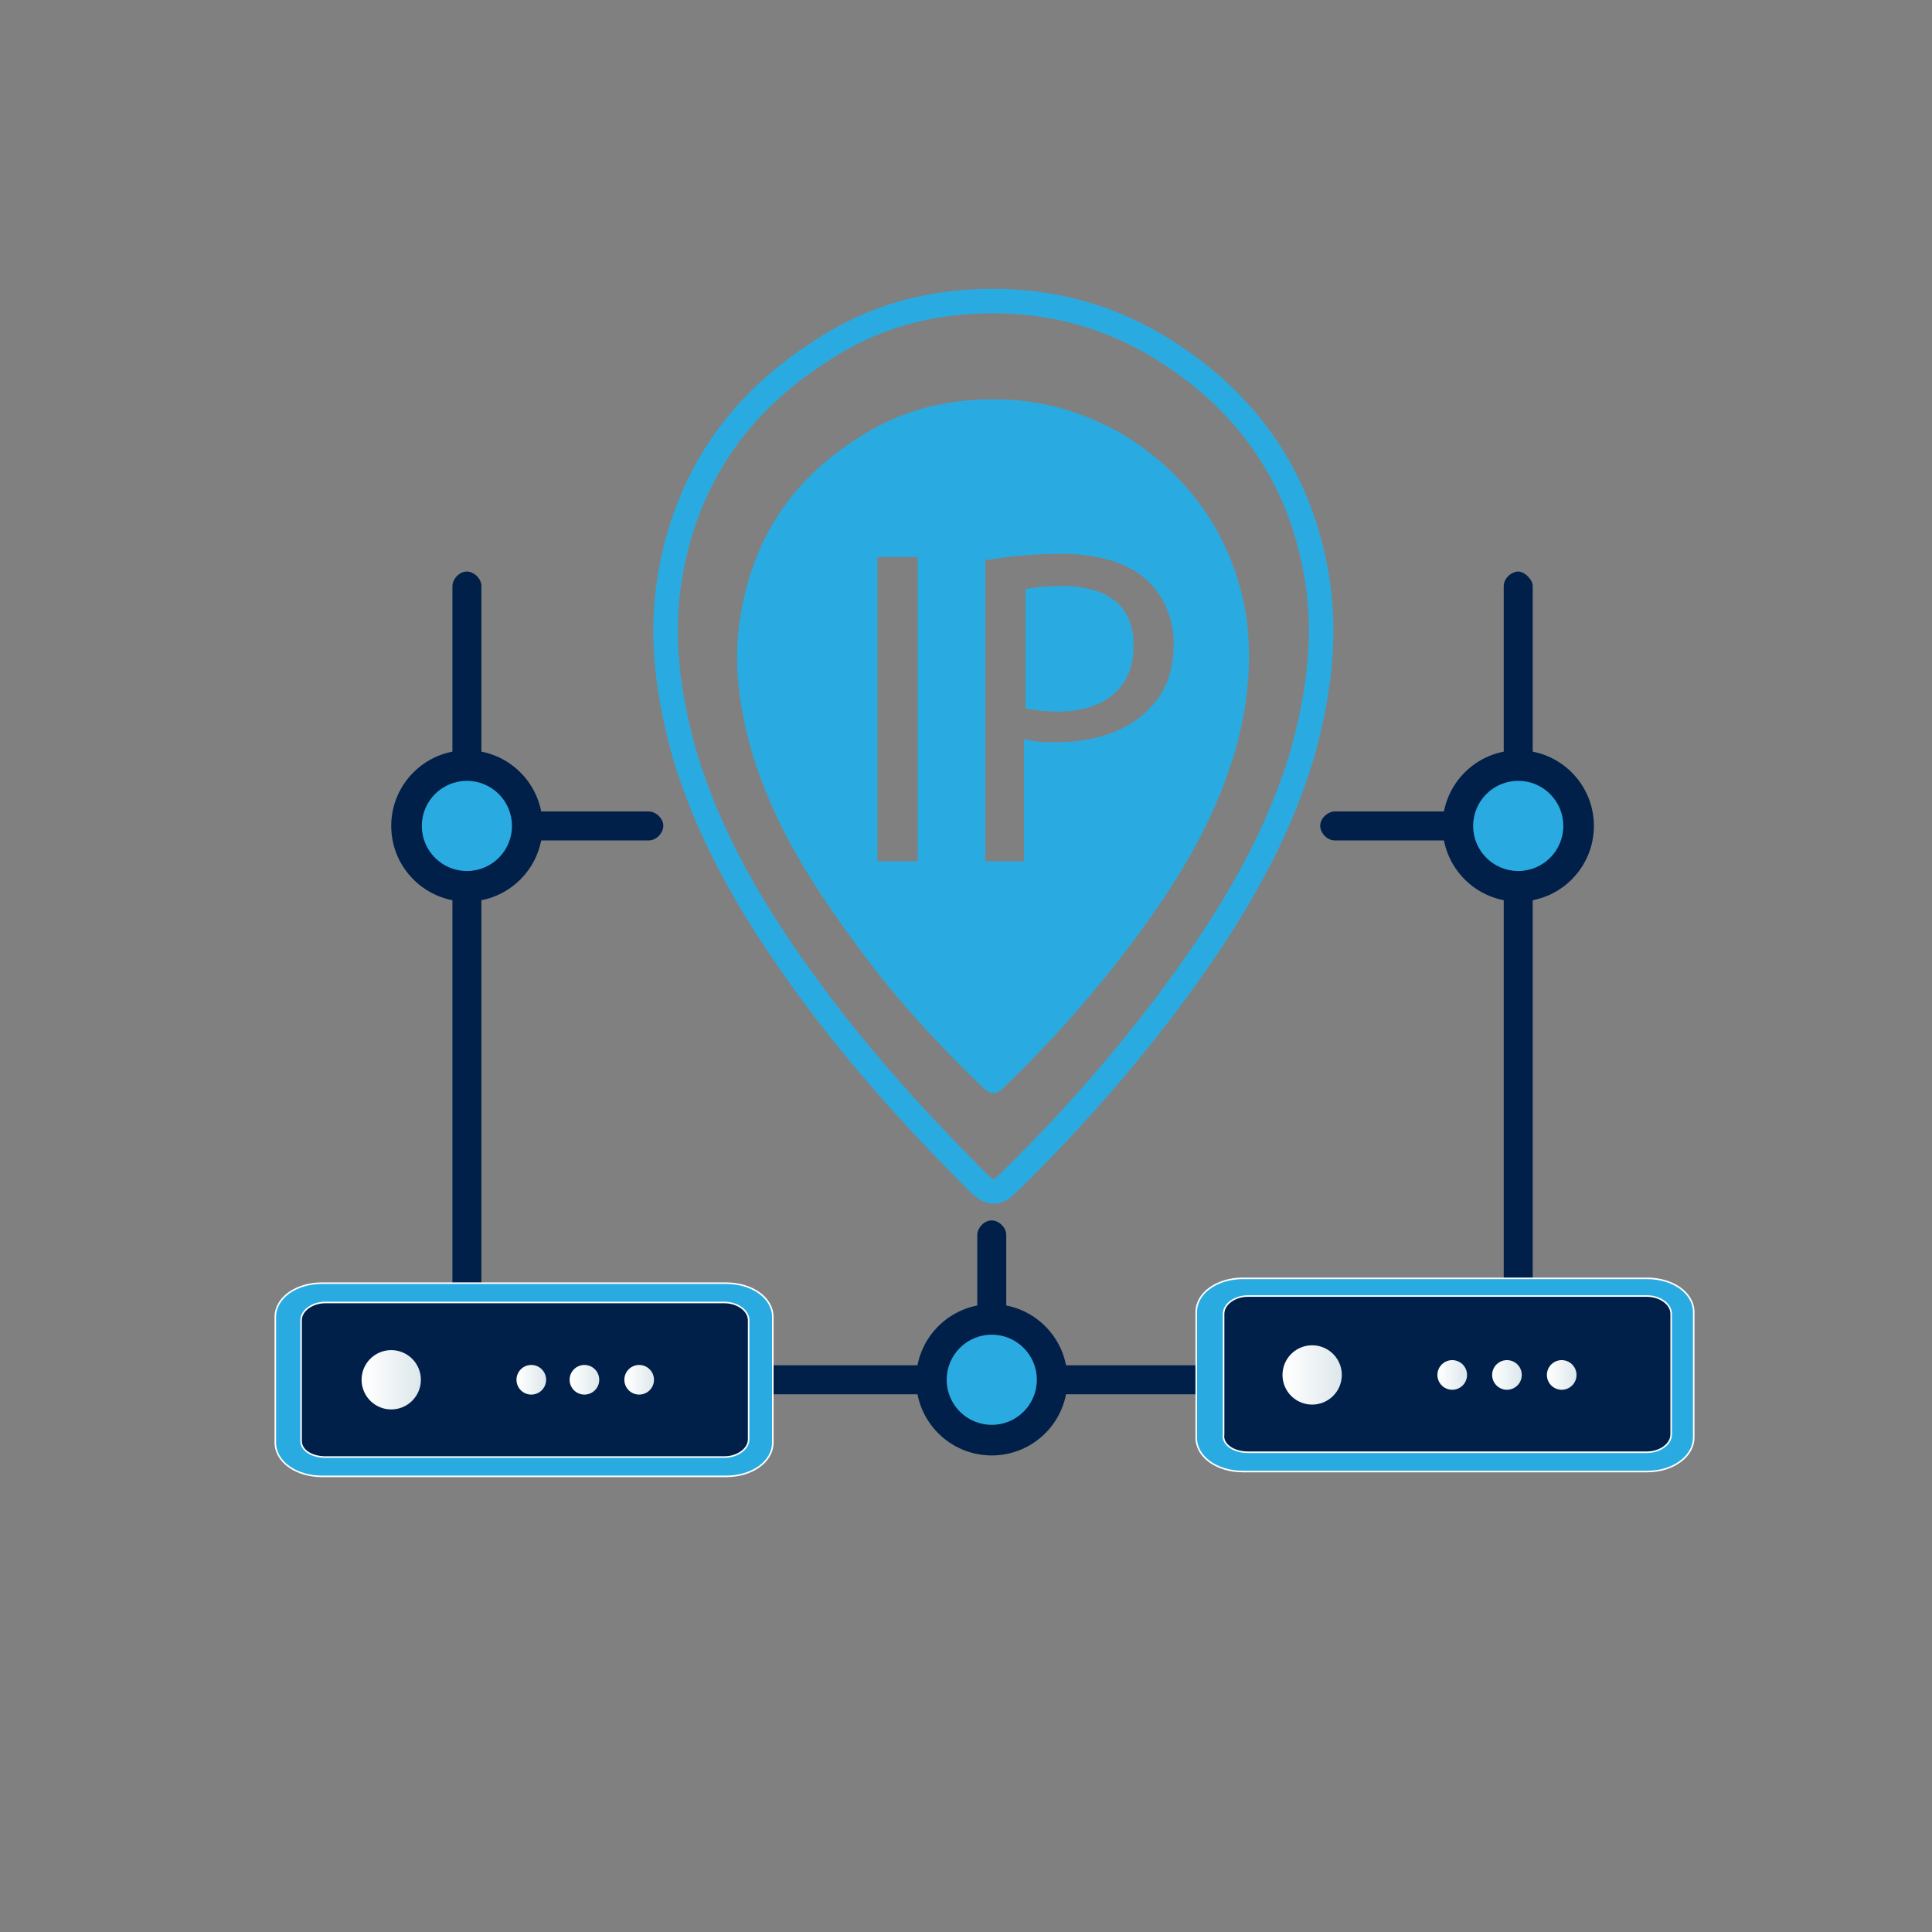 <?xml version="1.0" encoding="utf-8"?>
<!-- Generator: Adobe Illustrator 26.0.0, SVG Export Plug-In . SVG Version: 6.00 Build 0)  -->
<svg version="1.1" xmlns="http://www.w3.org/2000/svg" xmlns:xlink="http://www.w3.org/1999/xlink" x="0px" y="0px"
	 viewBox="0 0 120 120" style="enable-background:new 0 0 120 120;" xml:space="preserve">
<rect x="0" y="0" width="120" height="120" fill="#808080" stroke="none"/>
<style type="text/css">
	.st0{display:none;}
	.st1{display:inline;fill:none;stroke:#0B59DB;stroke-miterlimit:10;}
	.st2{display:inline;}
	.st3{fill:#FFFFFF;}
	.st4{fill:#00204A;}
	.st5{fill:#29ABE2;}
	.st6{fill:#FFFFFF;stroke:#00204A;stroke-width:0.292;stroke-miterlimit:10;}
	.st7{fill:none;}
	.st8{display:inline;fill:#00204A;}
	.st9{fill:#9BC9FF;}
	.st10{fill:#1E81CE;}
	
		.st11{fill:none;stroke:url(#_x3C_Path_x3E__00000177479075626910899030000010209093343052877729_);stroke-width:3.957;stroke-linecap:round;stroke-linejoin:round;stroke-miterlimit:10;}
	
		.st12{fill:none;stroke:url(#_x3C_Path_x3E__00000055668094806839698530000000365300833560624058_);stroke-width:7.915;stroke-linecap:round;stroke-linejoin:round;stroke-miterlimit:10;}
	
		.st13{fill:none;stroke:url(#_x3C_Path_x3E__00000117660662529291791800000008697044799197784254_);stroke-width:3.957;stroke-linecap:round;stroke-linejoin:round;stroke-miterlimit:10;}
	.st14{fill:#29ABE2;stroke:#FFFFFF;stroke-width:0.207;stroke-miterlimit:10;}
	
		.st15{fill:none;stroke:url(#_x3C_Path_x3E__00000085932270392847843390000011167652035736739768_);stroke-width:3.957;stroke-linecap:round;stroke-linejoin:round;stroke-miterlimit:10;}
	.st16{opacity:0.1;}
	.st17{fill:none;stroke:#00204A;stroke-width:0.316;stroke-miterlimit:10;}
	.st18{fill:#00204A;stroke:#FFFFFF;stroke-width:0.316;stroke-miterlimit:10;}
	.st19{opacity:0.15;}
	.st20{opacity:0.3;}
	.st21{fill:#F3F1FF;}
	.st22{opacity:0.8;}
	.st23{fill:#003C60;}
	.st24{fill:none;stroke:#FFFFFF;stroke-width:0.411;stroke-miterlimit:10;}
	.st25{fill:none;stroke:#00204A;stroke-width:0.566;stroke-miterlimit:10;}
	
		.st26{fill:none;stroke:url(#_x3C_Path_x3E__00000006679946991704759020000013802524383678672795_);stroke-width:1.319;stroke-linecap:round;stroke-linejoin:round;stroke-miterlimit:10;}
	
		.st27{fill:none;stroke:url(#_x3C_Path_x3E__00000013180364525020755910000003783480982194655616_);stroke-width:2.637;stroke-linecap:round;stroke-linejoin:round;stroke-miterlimit:10;}
	
		.st28{fill:none;stroke:url(#_x3C_Path_x3E__00000140012528233099575160000003581059450407990937_);stroke-width:1.319;stroke-linecap:round;stroke-linejoin:round;stroke-miterlimit:10;}
	.st29{fill:#29ABE2;stroke:#FFFFFF;stroke-width:6.886388e-02;stroke-miterlimit:10;}
	
		.st30{fill:none;stroke:url(#_x3C_Path_x3E__00000164493470492424762280000013191291168294608776_);stroke-width:1.319;stroke-linecap:round;stroke-linejoin:round;stroke-miterlimit:10;}
	
		.st31{fill:none;stroke:url(#_x3C_Path_x3E__00000014633483515068311850000006008114173433358997_);stroke-width:1.319;stroke-linecap:round;stroke-linejoin:round;stroke-miterlimit:10;}
	
		.st32{fill:none;stroke:url(#_x3C_Path_x3E__00000136396716419130191700000000681812759558472628_);stroke-width:2.637;stroke-linecap:round;stroke-linejoin:round;stroke-miterlimit:10;}
	
		.st33{fill:none;stroke:url(#_x3C_Path_x3E__00000132803598635072308630000010951015491581740177_);stroke-width:1.319;stroke-linecap:round;stroke-linejoin:round;stroke-miterlimit:10;}
	
		.st34{fill:none;stroke:url(#_x3C_Path_x3E__00000122708302201122141380000016250760007344082105_);stroke-width:1.319;stroke-linecap:round;stroke-linejoin:round;stroke-miterlimit:10;}
	.st35{fill:none;stroke:#29ABE2;stroke-width:1.522;stroke-miterlimit:10;}
	
		.st36{fill:none;stroke:url(#_x3C_Path_x3E__00000151540087305443951330000001227684857856563097_);stroke-width:1.841;stroke-linecap:round;stroke-linejoin:round;stroke-miterlimit:10;}
	
		.st37{fill:none;stroke:url(#_x3C_Path_x3E__00000074440832972223343640000006041177967739637951_);stroke-width:3.683;stroke-linecap:round;stroke-linejoin:round;stroke-miterlimit:10;}
	
		.st38{fill:none;stroke:url(#_x3C_Path_x3E__00000123427073315943276380000012093090591355035583_);stroke-width:1.841;stroke-linecap:round;stroke-linejoin:round;stroke-miterlimit:10;}
	.st39{fill:#29ABE2;stroke:#FFFFFF;stroke-width:9.616654e-02;stroke-miterlimit:10;}
	
		.st40{fill:none;stroke:url(#_x3C_Path_x3E__00000114753053909096535770000014170682506165838984_);stroke-width:1.841;stroke-linecap:round;stroke-linejoin:round;stroke-miterlimit:10;}
	
		.st41{fill:none;stroke:url(#_x3C_Path_x3E__00000065050870162877051480000014973406983723197879_);stroke-width:1.841;stroke-linecap:round;stroke-linejoin:round;stroke-miterlimit:10;}
	
		.st42{fill:none;stroke:url(#_x3C_Path_x3E__00000090277573326827106070000009754079938049856176_);stroke-width:3.683;stroke-linecap:round;stroke-linejoin:round;stroke-miterlimit:10;}
	
		.st43{fill:none;stroke:url(#_x3C_Path_x3E__00000146461655934330369740000005259649626873700535_);stroke-width:1.841;stroke-linecap:round;stroke-linejoin:round;stroke-miterlimit:10;}
	
		.st44{fill:none;stroke:url(#_x3C_Path_x3E__00000120544055977703734570000003496635905283904395_);stroke-width:1.841;stroke-linecap:round;stroke-linejoin:round;stroke-miterlimit:10;}
	.st45{opacity:0.1;fill:#FFFFFF;}
</style>
<g id="Layer_1" class="st0">
	<circle class="st1" cx="60" cy="60" r="60"/>
</g>
<g id="IPSEC-standard_connection_encryption">
	<g>
		<g>
			<path class="st4" d="M45.8,85.7c0-0.4,0.4-0.9,0.9-0.9h29.8c0.4,0,0.9,0.4,0.9,0.9c0,0.4-0.4,0.9-0.9,0.9H46.7
				C46.3,86.6,45.8,86.1,45.8,85.7z"/>
			<path class="st4" d="M61.6,87c-0.4,0-0.9-0.4-0.9-0.9l0-9.4c0-0.4,0.4-0.9,0.9-0.9c0.4,0,0.9,0.4,0.9,0.9l0,9.4
				C62.5,86.6,62.1,87,61.6,87z"/>
			<circle class="st4" cx="61.6" cy="85.7" r="4.7"/>
			<circle class="st5" cx="61.6" cy="85.7" r="2.8"/>
		</g>
		<g>
			<path class="st4" d="M29,35.5c0.4,0,0.9,0.4,0.9,0.9V81c0,0.4-0.4,0.9-0.9,0.9c-0.4,0-0.9-0.4-0.9-0.9V36.4
				C28.1,36,28.5,35.5,29,35.5z"/>
			<path class="st4" d="M27.6,51.3c0-0.4,0.4-0.9,0.9-0.9l11.8,0c0.4,0,0.9,0.4,0.9,0.9c0,0.4-0.4,0.9-0.9,0.9l-11.8,0
				C28.1,52.2,27.6,51.8,27.6,51.3z"/>
			<circle class="st4" cx="29" cy="51.3" r="4.7"/>
			<circle class="st5" cx="29" cy="51.3" r="2.8"/>
		</g>
		<g>
			<path class="st4" d="M94.3,35.5c-0.4,0-0.9,0.4-0.9,0.9V81c0,0.4,0.4,0.9,0.9,0.9c0.4,0,0.9-0.4,0.9-0.9V36.4
				C95.2,36,94.7,35.5,94.3,35.5z"/>
			<path class="st4" d="M95.6,51.3c0-0.4-0.4-0.9-0.9-0.9l-11.8,0c-0.4,0-0.9,0.4-0.9,0.9c0,0.4,0.4,0.9,0.9,0.9l11.8,0
				C95.2,52.2,95.6,51.8,95.6,51.3z"/>
			<circle class="st4" cx="94.3" cy="51.3" r="4.7"/>
			<circle class="st5" cx="94.3" cy="51.3" r="2.8"/>
		</g>
		<g>
			<path class="st35" d="M81.8,35.9c-1-6.1-4.2-10.8-9.4-14.1c-3.3-2.1-6.9-3.1-10.7-3.1c-3.8,0-7.4,0.9-10.7,3.1
				c-5.2,3.3-8.4,8-9.4,14.1c-0.6,3.7-0.1,7.3,0.9,10.9c1.8,6,5,11,8.7,15.9c2.9,3.8,6.2,7.4,9.6,10.8c0.3,0.3,0.6,0.5,0.9,0.5
				c0.3,0,0.5-0.1,0.9-0.5c3.4-3.3,6.7-7,9.6-10.8c3.7-4.9,6.9-9.9,8.7-15.9C81.9,43.2,82.4,39.6,81.8,35.9z"/>
			<g>
				<path class="st5" d="M77.4,38.2c-0.8-4.7-3.3-8.4-7.3-11c-2.6-1.6-5.4-2.4-8.4-2.4c-3,0-5.8,0.7-8.4,2.4
					c-4.1,2.6-6.5,6.2-7.3,11c-0.5,2.9-0.1,5.7,0.7,8.5c1.4,4.7,3.9,8.5,6.8,12.4c2.2,3,4.8,5.8,7.5,8.4c0.3,0.3,0.5,0.4,0.7,0.4
					c0.2,0,0.4-0.1,0.7-0.4c2.7-2.6,5.2-5.4,7.5-8.4c2.9-3.8,5.4-7.7,6.8-12.4C77.5,43.9,77.8,41.1,77.4,38.2z M57,53.5h-2.5V34.6
					H57V53.5z M71.4,44c-1.3,1.4-3.4,2.1-5.8,2.1c-0.7,0-1.4,0-2-0.2v7.6h-2.4V34.8c1.2-0.2,2.7-0.4,4.7-0.4c2.4,0,4.2,0.6,5.3,1.6
					c1,0.9,1.7,2.3,1.7,4C72.9,41.7,72.4,43,71.4,44z"/>
				<path class="st5" d="M66,36.4c-1.1,0-1.9,0.1-2.3,0.2v7.4c0.5,0.1,1.2,0.2,2,0.2c2.9,0,4.7-1.5,4.7-4
					C70.5,37.6,68.7,36.4,66,36.4z"/>
			</g>
		</g>
		<g>
			
				<rect id="_x3C_Path_x3E__00000029014546395192973560000006710181418504516497_" x="76.4" y="81.5" class="st4" width="26.3" height="9.3"/>
			<path id="_x3C_Path_x3E__00000060731445528744596640000015579381859174740651_" class="st4" d="M103.7,90.8H75.8
				c-0.4,0-0.7-0.4-0.7-0.7v-9.3c0-0.4,0.4-0.7,0.7-0.7h27.9c0.4,0,0.7,0.4,0.7,0.7v9.3C104.4,90.4,104.1,90.8,103.7,90.8z"/>
			
				<linearGradient id="_x3C_Path_x3E__00000121261794133287452350000007019749647703495868_" gradientUnits="userSpaceOnUse" x1="96.055" y1="456.58" x2="97.896" y2="456.58" gradientTransform="matrix(1 0 0 -1 0 542)">
				<stop  offset="6.172640e-02" style="stop-color:#FFFFFF"/>
				<stop  offset="1" style="stop-color:#DDE7EB"/>
			</linearGradient>
			
				<line id="_x3C_Path_x3E__00000146490641844222384270000013201389562020641694_" style="fill:none;stroke:url(#_x3C_Path_x3E__00000121261794133287452350000007019749647703495868_);stroke-width:1.841;stroke-linecap:round;stroke-linejoin:round;stroke-miterlimit:10;" x1="97" y1="85.4" x2="97" y2="85.4"/>
			
				<linearGradient id="_x3C_Path_x3E__00000100366953336651455500000000661419236732630971_" gradientUnits="userSpaceOnUse" x1="79.677" y1="456.58" x2="83.36" y2="456.58" gradientTransform="matrix(1 0 0 -1 0 542)">
				<stop  offset="6.172640e-02" style="stop-color:#FFFFFF"/>
				<stop  offset="1" style="stop-color:#DDE7EB"/>
			</linearGradient>
			
				<line id="_x3C_Path_x3E__00000178912001976889567550000007223120186801239985_" style="fill:none;stroke:url(#_x3C_Path_x3E__00000100366953336651455500000000661419236732630971_);stroke-width:3.683;stroke-linecap:round;stroke-linejoin:round;stroke-miterlimit:10;" x1="81.5" y1="85.4" x2="81.5" y2="85.4"/>
			
				<linearGradient id="_x3C_Path_x3E__00000086659858698213160840000010569980739230538676_" gradientUnits="userSpaceOnUse" x1="89.268" y1="456.58" x2="91.109" y2="456.58" gradientTransform="matrix(1 0 0 -1 0 542)">
				<stop  offset="6.172640e-02" style="stop-color:#FFFFFF"/>
				<stop  offset="1" style="stop-color:#DDE7EB"/>
			</linearGradient>
			
				<line id="_x3C_Path_x3E__00000176748647212456381300000007270580964607955349_" style="fill:none;stroke:url(#_x3C_Path_x3E__00000086659858698213160840000010569980739230538676_);stroke-width:1.841;stroke-linecap:round;stroke-linejoin:round;stroke-miterlimit:10;" x1="90.2" y1="85.4" x2="90.2" y2="85.4"/>
			<g id="_x3C_Path_x3E__00000136413859297908415580000006691030598131724961_">
				<path id="_x3C_Path_x3E__00000012446322025055331740000008741788070967977876_" class="st39" d="M102.3,91.4H77.2
					c-1.6,0-2.9-0.9-2.9-2.1v-7.8c0-1.2,1.3-2.1,2.9-2.1h25.1c1.6,0,2.9,0.9,2.9,2.1v7.8C105.2,90.4,104,91.4,102.3,91.4z
					 M77.5,90.2h24.8c0.8,0,1.5-0.5,1.5-1.1v-7.5c0-0.6-0.7-1.1-1.5-1.1H77.5c-0.8,0-1.5,0.5-1.5,1.1v7.5
					C75.9,89.7,76.6,90.2,77.5,90.2z"/>
			</g>
			
				<linearGradient id="_x3C_Path_x3E__00000074432394776001051220000013172725449700593039_" gradientUnits="userSpaceOnUse" x1="92.598" y1="456.58" x2="94.439" y2="456.58" gradientTransform="matrix(1 0 0 -1 0 542)">
				<stop  offset="6.172640e-02" style="stop-color:#FFFFFF"/>
				<stop  offset="1" style="stop-color:#DDE7EB"/>
			</linearGradient>
			
				<line id="_x3C_Path_x3E__00000011720935682143272010000017964512897958124214_" style="fill:none;stroke:url(#_x3C_Path_x3E__00000074432394776001051220000013172725449700593039_);stroke-width:1.841;stroke-linecap:round;stroke-linejoin:round;stroke-miterlimit:10;" x1="93.6" y1="85.4" x2="93.6" y2="85.4"/>
		</g>
		<g>
			
				<rect id="_x3C_Path_x3E__00000009555036582711932280000006472387482582922935_" x="19.2" y="81.8" class="st4" width="26.3" height="9.3"/>
			<path id="_x3C_Path_x3E__00000142162594014887986520000010352994624323931818_" class="st4" d="M46.5,91.1H18.6
				c-0.4,0-0.7-0.4-0.7-0.7v-9.3c0-0.4,0.4-0.7,0.7-0.7h27.9c0.4,0,0.7,0.4,0.7,0.7v9.3C47.2,90.8,46.9,91.1,46.5,91.1z"/>
			
				<linearGradient id="_x3C_Path_x3E__00000021812873602142851260000008395745953350985120_" gradientUnits="userSpaceOnUse" x1="38.83" y1="456.263" x2="40.671" y2="456.263" gradientTransform="matrix(1 0 0 -1 0 542)">
				<stop  offset="6.172640e-02" style="stop-color:#FFFFFF"/>
				<stop  offset="1" style="stop-color:#DDE7EB"/>
			</linearGradient>
			
				<line id="_x3C_Path_x3E__00000150077325835298634310000006061128706188817080_" style="fill:none;stroke:url(#_x3C_Path_x3E__00000021812873602142851260000008395745953350985120_);stroke-width:1.841;stroke-linecap:round;stroke-linejoin:round;stroke-miterlimit:10;" x1="39.7" y1="85.7" x2="39.7" y2="85.7"/>
			
				<linearGradient id="_x3C_Path_x3E__00000155839354437692081040000003535484805869361581_" gradientUnits="userSpaceOnUse" x1="22.452" y1="456.263" x2="26.135" y2="456.263" gradientTransform="matrix(1 0 0 -1 0 542)">
				<stop  offset="6.172640e-02" style="stop-color:#FFFFFF"/>
				<stop  offset="1" style="stop-color:#DDE7EB"/>
			</linearGradient>
			
				<line id="_x3C_Path_x3E__00000153684996434976491860000009264848135466671016_" style="fill:none;stroke:url(#_x3C_Path_x3E__00000155839354437692081040000003535484805869361581_);stroke-width:3.683;stroke-linecap:round;stroke-linejoin:round;stroke-miterlimit:10;" x1="24.3" y1="85.7" x2="24.3" y2="85.7"/>
			
				<linearGradient id="_x3C_Path_x3E__00000039101313293207760530000016989749725390272686_" gradientUnits="userSpaceOnUse" x1="32.043" y1="456.263" x2="33.884" y2="456.263" gradientTransform="matrix(1 0 0 -1 0 542)">
				<stop  offset="6.172640e-02" style="stop-color:#FFFFFF"/>
				<stop  offset="1" style="stop-color:#DDE7EB"/>
			</linearGradient>
			
				<line id="_x3C_Path_x3E__00000152240991161154333520000007803244720600211841_" style="fill:none;stroke:url(#_x3C_Path_x3E__00000039101313293207760530000016989749725390272686_);stroke-width:1.841;stroke-linecap:round;stroke-linejoin:round;stroke-miterlimit:10;" x1="33" y1="85.7" x2="33" y2="85.7"/>
			<g id="_x3C_Path_x3E__00000112617184914049506520000017685730937074226599_">
				<path id="_x3C_Path_x3E__00000129889396078501430410000014414730360169778322_" class="st39" d="M45.1,91.7H20
					c-1.6,0-2.9-0.9-2.9-2.1v-7.8c0-1.2,1.3-2.1,2.9-2.1h25.1c1.6,0,2.9,0.9,2.9,2.1v7.8C48,90.8,46.7,91.7,45.1,91.7z M20.2,90.5
					H45c0.8,0,1.5-0.5,1.5-1.1V82c0-0.6-0.7-1.1-1.5-1.1H20.2c-0.8,0-1.5,0.5-1.5,1.1v7.5C18.7,90.1,19.4,90.5,20.2,90.5z"/>
			</g>
			
				<linearGradient id="_x3C_Path_x3E__00000072269359156793428300000007215715172172864130_" gradientUnits="userSpaceOnUse" x1="35.373" y1="456.263" x2="37.214" y2="456.263" gradientTransform="matrix(1 0 0 -1 0 542)">
				<stop  offset="6.172640e-02" style="stop-color:#FFFFFF"/>
				<stop  offset="1" style="stop-color:#DDE7EB"/>
			</linearGradient>
			
				<line id="_x3C_Path_x3E__00000065793874810623482160000008031614222486723209_" style="fill:none;stroke:url(#_x3C_Path_x3E__00000072269359156793428300000007215715172172864130_);stroke-width:1.841;stroke-linecap:round;stroke-linejoin:round;stroke-miterlimit:10;" x1="36.3" y1="85.7" x2="36.3" y2="85.7"/>
		</g>
	</g>
</g>
</svg>
